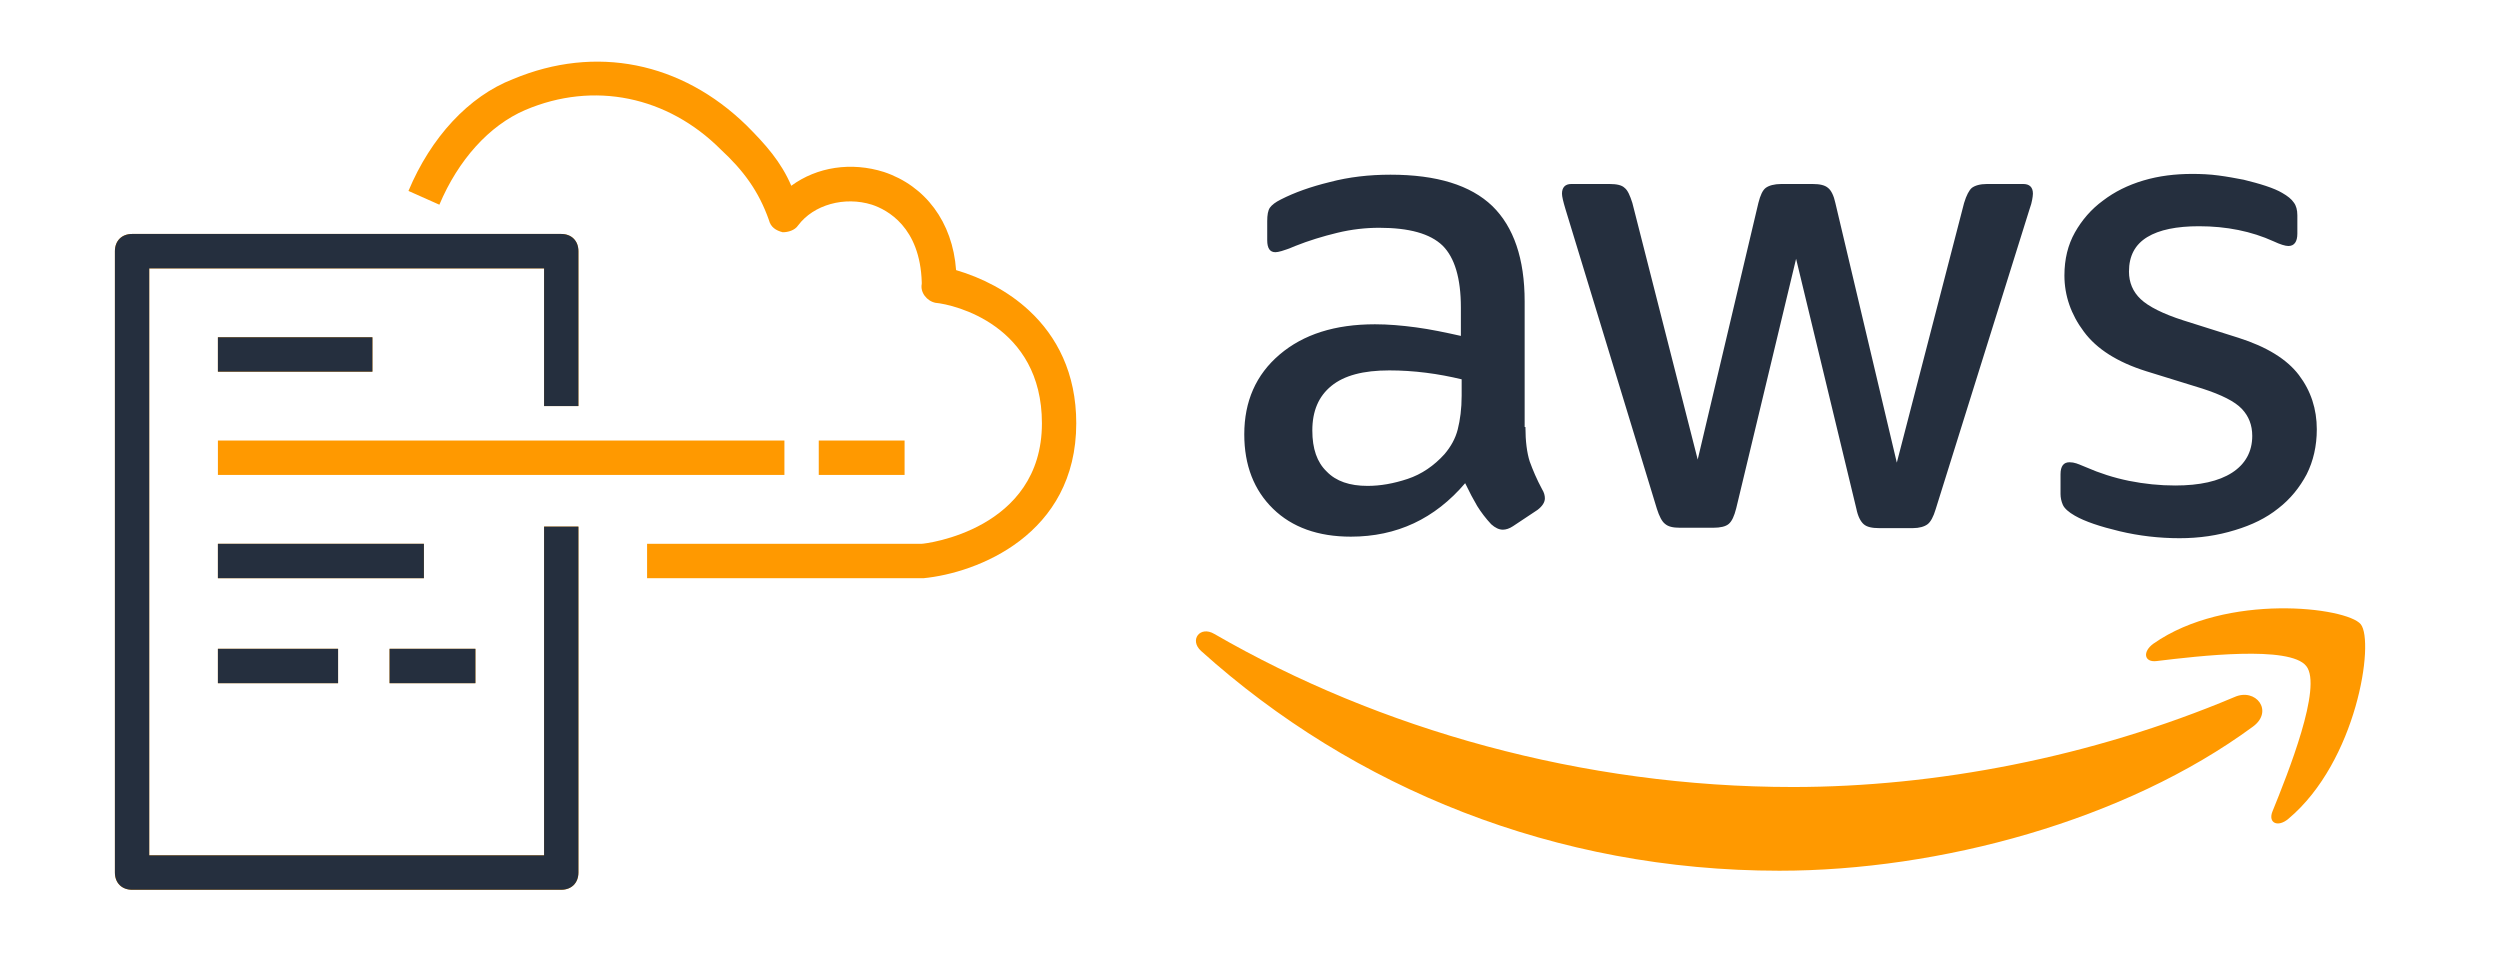<?xml version="1.0" encoding="UTF-8" standalone="no"?>
<!DOCTYPE svg PUBLIC "-//W3C//DTD SVG 1.1//EN" "http://www.w3.org/Graphics/SVG/1.1/DTD/svg11.dtd">
<svg width="100%" height="100%" viewBox="0 0 99 38" version="1.1" xmlns="http://www.w3.org/2000/svg" xmlns:xlink="http://www.w3.org/1999/xlink" xml:space="preserve" xmlns:serif="http://www.serif.com/" style="fill-rule:evenodd;clip-rule:evenodd;stroke-linejoin:round;stroke-miterlimit:2;">
    <g id="Artboard1" transform="matrix(0.939,0,0,0.756,-0.405,-0.102)">
        <rect x="0.432" y="0.135" width="104.567" height="50.081" style="fill:none;"/>
        <g id="Icon-Architecture_x2F_64_x2F_Arch_x5F_AWS-CloudFormation_x5F_64" transform="matrix(0.985,0,0,1.322,0.496,-8.561)">
            <g id="AWS-CloudFormation_Icon_64_Squid" transform="matrix(0.735,0,0,0.682,4.266,8.346)">
                <path d="M41.8,25L46.8,25L46.8,23L41.8,23L41.8,25ZM16.8,37.1L21.8,37.1L21.8,35.1L16.8,35.1L16.8,37.1ZM6.8,37.1L13.8,37.1L13.8,35.1L6.8,35.1L6.8,37.1ZM6.8,31L18.8,31L18.8,29L6.8,29L6.8,31ZM6.8,19L15.8,19L15.8,17L6.8,17L6.8,19ZM6.8,25L39.8,25L39.8,23L6.8,23L6.8,25ZM25.8,47.1L2.8,47.1L2.8,13L25.8,13L25.8,21L27.8,21L27.8,12C27.8,11.4 27.4,11 26.8,11L1.8,11C1.2,11 0.8,11.4 0.8,12L0.8,48.1C0.8,48.7 1.2,49.1 1.8,49.1L26.8,49.1C27.4,49.1 27.8,48.7 27.8,48.1L27.8,28L25.8,28L25.8,47.1ZM56.8,22C56.8,28.5 51,30.7 47.9,31L31.8,31L31.8,29L47.8,29C48,29 54.8,28.2 54.8,22C54.8,16.3 49.7,15.1 48.6,15C48.1,14.9 47.7,14.4 47.8,13.9L47.8,13.8C47.7,10.6 45.8,9.6 44.9,9.3C43.3,8.8 41.5,9.3 40.6,10.5C40.4,10.8 40,10.9 39.7,10.9C39.3,10.8 39,10.6 38.9,10.2C38.3,8.5 37.4,7.3 36.1,6.1C33,3 28.7,2.1 24.7,3.8C22.6,4.7 20.8,6.7 19.7,9.3L17.9,8.5C19.2,5.4 21.4,3 24,2C28.8,0 33.8,1 37.6,4.7C38.7,5.8 39.6,6.8 40.2,8.2C41.7,7.1 43.7,6.8 45.6,7.4C48,8.2 49.6,10.3 49.8,13.1C51.288,13.538 52.813,14.3 54.059,15.456C55.661,16.941 56.8,19.075 56.8,22Z" style="fill:rgb(255,153,0);"/>
            </g>
            <g id="AWS-CloudFormation_Icon_64_Squid1" serif:id="AWS-CloudFormation_Icon_64_Squid" transform="matrix(0.735,0,0,0.682,4.266,8.346)">
                <path d="M16.8,37.1L21.8,37.1L21.8,35.1L16.8,35.1L16.8,37.1ZM6.8,37.1L13.8,37.1L13.8,35.1L6.8,35.1L6.8,37.1ZM6.8,31L18.8,31L18.8,29L6.8,29L6.8,31ZM6.8,19L15.8,19L15.8,17L6.8,17L6.8,19ZM6.8,25L6.8,23L6.8,25ZM25.8,47.1L2.8,47.1L2.8,13L25.8,13L25.8,21L27.8,21L27.8,12C27.8,11.4 27.4,11 26.8,11L1.8,11C1.2,11 0.8,11.4 0.8,12L0.8,48.1C0.8,48.7 1.2,49.1 1.8,49.1L26.8,49.1C27.4,49.1 27.8,48.7 27.8,48.1L27.8,28L25.8,28L25.8,47.1Z" style="fill:rgb(37,47,62);"/>
            </g>
        </g>
        <g id="aws.svg" transform="matrix(0.164,0,0,0.203,76.259,24.551)">
            <g transform="matrix(1,0,0,1,-162.5,-111.5)">
                <g>
                    <path d="M92.4,101.4C92.4,105.1 92.8,108.1 93.5,110.3C94.3,112.5 95.3,114.9 96.7,117.5C97.2,118.3 97.4,119.1 97.4,119.8C97.4,120.8 96.8,121.8 95.5,122.8L89.2,127C88.3,127.6 87.4,127.9 86.6,127.9C85.6,127.9 84.6,127.4 83.6,126.5C82.2,125 81,123.4 80,121.8C79,120.1 78,118.2 76.9,115.9C69.1,125.1 59.3,129.7 47.5,129.7C39.1,129.7 32.4,127.3 27.5,122.5C22.6,117.7 20.1,111.3 20.1,103.3C20.1,94.8 23.1,87.9 29.2,82.7C35.3,77.5 43.4,74.9 53.7,74.9C57.1,74.9 60.6,75.2 64.3,75.7C68,76.2 71.8,77 75.8,77.9L75.8,70.6C75.8,63 74.2,57.7 71.1,54.6C67.9,51.5 62.5,50 54.8,50C51.3,50 47.7,50.4 44,51.3C40.3,52.2 36.7,53.3 33.2,54.7C31.6,55.4 30.4,55.8 29.7,56C29,56.2 28.5,56.3 28.1,56.3C26.7,56.3 26,55.3 26,53.2L26,48.3C26,46.7 26.2,45.5 26.7,44.8C27.2,44.1 28.1,43.4 29.5,42.7C33,40.9 37.2,39.4 42.1,38.2C47,36.9 52.2,36.3 57.7,36.3C69.6,36.3 78.3,39 83.9,44.4C89.4,49.8 92.2,58 92.2,69L92.2,101.4L92.4,101.4ZM51.8,116.6C55.1,116.6 58.5,116 62.1,114.8C65.7,113.6 68.9,111.4 71.6,108.4C73.2,106.5 74.4,104.4 75,102C75.6,99.6 76,96.7 76,93.3L76,89.1C73.1,88.4 70,87.8 66.8,87.4C63.6,87 60.5,86.8 57.4,86.8C50.7,86.8 45.8,88.1 42.5,90.8C39.2,93.5 37.6,97.3 37.6,102.3C37.6,107 38.8,110.5 41.3,112.9C43.7,115.4 47.2,116.6 51.8,116.6ZM132.1,127.4C130.3,127.4 129.1,127.1 128.3,126.4C127.5,125.8 126.8,124.4 126.2,122.5L102.7,45.2C102.1,43.2 101.8,41.9 101.8,41.2C101.8,39.6 102.6,38.7 104.2,38.7L114,38.7C115.9,38.7 117.2,39 117.9,39.7C118.7,40.3 119.3,41.7 119.9,43.6L136.7,109.8L152.3,43.6C152.8,41.6 153.4,40.3 154.2,39.7C155,39.1 156.4,38.7 158.2,38.7L166.2,38.7C168.1,38.7 169.4,39 170.2,39.7C171,40.3 171.7,41.7 172.1,43.6L187.9,110.6L205.2,43.6C205.8,41.6 206.5,40.3 207.2,39.7C208,39.1 209.3,38.7 211.1,38.7L220.4,38.7C222,38.7 222.9,39.5 222.9,41.2C222.9,41.7 222.8,42.2 222.7,42.8C222.6,43.4 222.4,44.2 222,45.3L197.9,122.6C197.3,124.6 196.6,125.9 195.8,126.5C195,127.1 193.7,127.5 192,127.5L183.4,127.5C181.5,127.5 180.2,127.2 179.4,126.5C178.6,125.8 177.9,124.5 177.5,122.5L162,58L146.6,122.4C146.1,124.4 145.5,125.7 144.7,126.4C143.9,127.1 142.5,127.4 140.7,127.4L132.1,127.4ZM260.6,130.1C255.4,130.1 250.2,129.5 245.2,128.3C240.2,127.1 236.3,125.8 233.7,124.3C232.1,123.4 231,122.4 230.6,121.5C230.2,120.6 230,119.6 230,118.7L230,113.6C230,111.5 230.8,110.5 232.3,110.5C232.9,110.5 233.5,110.6 234.1,110.8C234.7,111 235.6,111.4 236.6,111.8C240,113.3 243.7,114.5 247.6,115.3C251.6,116.1 255.5,116.5 259.5,116.5C265.8,116.5 270.7,115.4 274.1,113.2C277.5,111 279.3,107.8 279.3,103.7C279.3,100.9 278.4,98.6 276.6,96.7C274.8,94.8 271.4,93.1 266.5,91.5L252,87C244.7,84.7 239.3,81.3 236,76.8C232.7,72.4 231,67.5 231,62.3C231,58.1 231.9,54.4 233.7,51.2C235.5,48 237.9,45.2 240.9,43C243.9,40.7 247.3,39 251.3,37.8C255.3,36.6 259.5,36.1 263.9,36.1C266.1,36.1 268.4,36.2 270.6,36.5C272.9,36.8 275,37.2 277.1,37.6C279.1,38.1 281,38.6 282.8,39.2C284.6,39.8 286,40.4 287,41C288.4,41.8 289.4,42.6 290,43.5C290.6,44.3 290.9,45.4 290.9,46.8L290.9,51.5C290.9,53.6 290.1,54.7 288.6,54.7C287.8,54.7 286.5,54.3 284.8,53.5C279.1,50.9 272.7,49.6 265.6,49.6C259.9,49.6 255.4,50.5 252.3,52.4C249.2,54.3 247.6,57.2 247.6,61.3C247.6,64.1 248.6,66.5 250.6,68.4C252.6,70.3 256.3,72.2 261.6,73.9L275.8,78.4C283,80.7 288.2,83.9 291.3,88C294.4,92.1 295.9,96.8 295.9,102C295.9,106.3 295,110.2 293.3,113.6C291.5,117 289.1,120 286,122.4C282.9,124.9 279.2,126.7 274.9,128C270.4,129.4 265.7,130.1 260.6,130.1Z" style="fill:rgb(37,47,62);fill-rule:nonzero;"/>
                    <g>
                        <path d="M279.5,178.7C246.6,203 198.8,215.9 157.7,215.9C100.1,215.9 48.2,194.6 9,159.2C5.9,156.4 8.7,152.6 12.4,154.8C54.8,179.4 107.1,194.3 161.2,194.3C197.7,194.3 237.8,186.7 274.7,171.1C280.2,168.6 284.9,174.7 279.5,178.7Z" style="fill:rgb(255,153,0);"/>
                        <path d="M293.2,163.1C289,157.7 265.4,160.5 254.7,161.8C251.5,162.2 251,159.4 253.9,157.3C272.7,144.1 303.6,147.9 307.2,152.3C310.8,156.8 306.2,187.7 288.6,202.5C285.9,204.8 283.3,203.6 284.5,200.6C288.5,190.7 297.4,168.4 293.2,163.1Z" style="fill:rgb(255,153,0);"/>
                    </g>
                </g>
            </g>
        </g>
    </g>
</svg>
